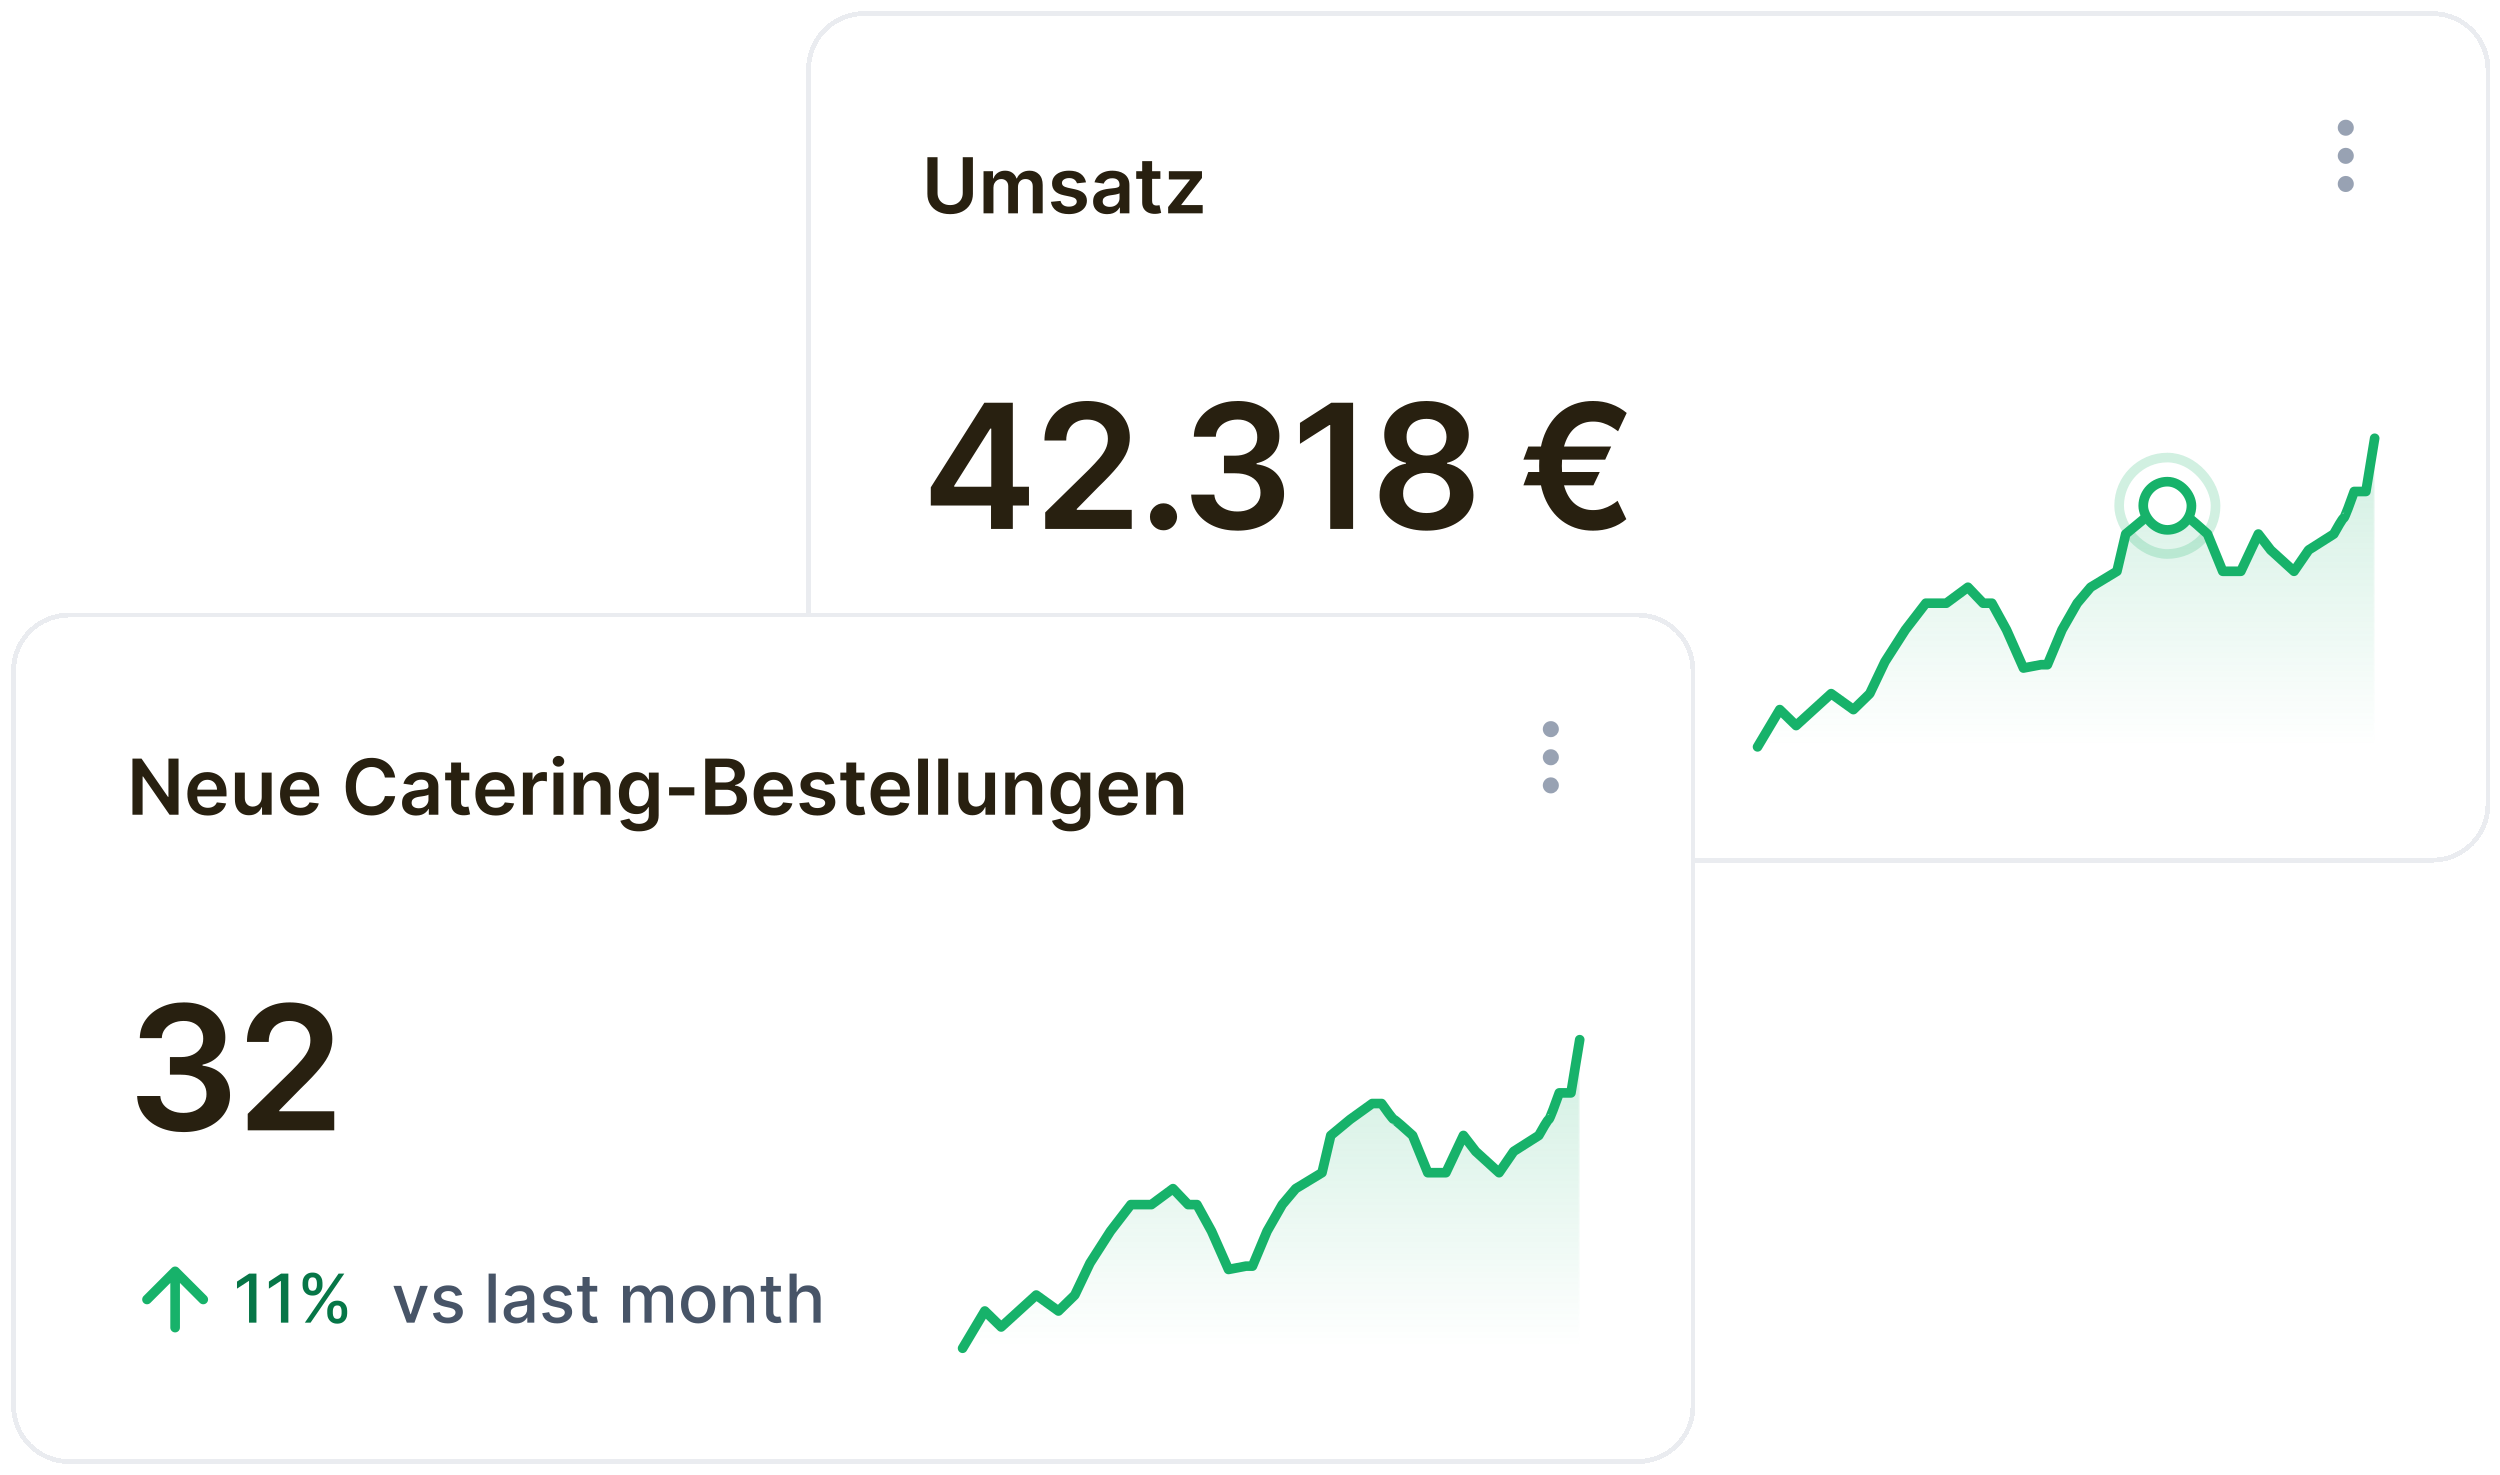 <svg width="1563" height="922" viewBox="0 0 1563 922" fill="none" xmlns="http://www.w3.org/2000/svg">
<g filter="url(#filter0_d_601_22255)">
<path d="M504 40.171C504 20.194 520.194 4 540.171 4H1520.81C1540.79 4 1556.98 20.194 1556.98 40.171V500.085C1556.98 520.061 1540.79 536.255 1520.81 536.255H540.17C520.194 536.255 504 520.061 504 500.085V40.171Z" fill="white" shape-rendering="crispEdges"/>
<path d="M540.171 5.507H1520.81C1539.95 5.507 1555.47 21.027 1555.47 40.171V500.085C1555.47 519.229 1539.95 534.748 1520.81 534.748H540.17C521.026 534.748 505.507 519.229 505.507 500.085V40.171C505.507 21.027 521.027 5.507 540.171 5.507Z" stroke="#EAECF0" stroke-width="3.014" shape-rendering="crispEdges"/>
<path d="M601.914 95.267H608.267V118.182C608.267 120.694 607.674 122.904 606.486 124.81C605.31 126.717 603.655 128.207 601.52 129.28C599.385 130.342 596.89 130.873 594.035 130.873C591.17 130.873 588.669 130.342 586.534 129.28C584.399 128.207 582.743 126.717 581.567 124.81C580.391 122.904 579.803 120.694 579.803 118.182V95.267H586.157V117.651C586.157 119.113 586.477 120.415 587.116 121.556C587.767 122.698 588.681 123.594 589.857 124.245C591.033 124.885 592.426 125.204 594.035 125.204C595.645 125.204 597.038 124.885 598.214 124.245C599.402 123.594 600.315 122.698 600.954 121.556C601.594 120.415 601.914 119.113 601.914 117.651V95.267ZM614.9 130.342V104.036H620.825V108.506H621.134C621.682 106.999 622.589 105.823 623.857 104.978C625.124 104.122 626.637 103.693 628.395 103.693C630.177 103.693 631.678 104.127 632.9 104.995C634.133 105.851 635 107.022 635.503 108.506H635.777C636.359 107.044 637.341 105.88 638.723 105.012C640.116 104.133 641.765 103.693 643.672 103.693C646.093 103.693 648.068 104.458 649.598 105.988C651.128 107.518 651.893 109.75 651.893 112.685V130.342H645.676V113.644C645.676 112.011 645.242 110.818 644.374 110.064C643.507 109.299 642.445 108.917 641.189 108.917C639.693 108.917 638.523 109.385 637.678 110.321C636.844 111.246 636.428 112.451 636.428 113.935V130.342H630.348V113.387C630.348 112.028 629.937 110.944 629.115 110.133C628.304 109.322 627.242 108.917 625.929 108.917C625.039 108.917 624.228 109.145 623.497 109.602C622.766 110.047 622.184 110.681 621.75 111.503C621.316 112.314 621.099 113.261 621.099 114.346V130.342H614.9ZM678.974 110.989L673.322 111.606C673.163 111.035 672.883 110.498 672.483 109.996C672.095 109.494 671.57 109.088 670.908 108.78C670.245 108.472 669.435 108.318 668.476 108.318C667.185 108.318 666.101 108.597 665.222 109.157C664.354 109.716 663.926 110.441 663.937 111.332C663.926 112.097 664.205 112.719 664.776 113.199C665.359 113.678 666.318 114.072 667.653 114.38L672.141 115.339C674.63 115.876 676.479 116.727 677.69 117.891C678.911 119.056 679.528 120.58 679.539 122.464C679.528 124.12 679.043 125.581 678.084 126.848C677.136 128.104 675.817 129.086 674.127 129.794C672.437 130.502 670.496 130.856 668.304 130.856C665.085 130.856 662.493 130.182 660.529 128.835C658.565 127.476 657.395 125.587 657.018 123.166L663.064 122.584C663.338 123.771 663.92 124.668 664.811 125.273C665.701 125.878 666.86 126.18 668.287 126.18C669.76 126.18 670.942 125.878 671.832 125.273C672.734 124.668 673.185 123.92 673.185 123.029C673.185 122.276 672.894 121.653 672.312 121.162C671.741 120.671 670.85 120.295 669.64 120.032L665.153 119.09C662.63 118.565 660.763 117.68 659.553 116.435C658.342 115.18 657.743 113.592 657.754 111.674C657.743 110.053 658.183 108.649 659.073 107.461C659.975 106.262 661.225 105.338 662.824 104.687C664.434 104.024 666.289 103.693 668.39 103.693C671.473 103.693 673.899 104.35 675.669 105.663C677.45 106.976 678.552 108.751 678.974 110.989ZM692.221 130.873C690.554 130.873 689.053 130.576 687.717 129.983C686.393 129.377 685.342 128.487 684.566 127.311C683.801 126.135 683.418 124.685 683.418 122.961C683.418 121.476 683.692 120.249 684.24 119.278C684.789 118.308 685.536 117.532 686.484 116.949C687.432 116.367 688.499 115.927 689.687 115.631C690.886 115.322 692.124 115.1 693.403 114.963C694.945 114.803 696.195 114.66 697.154 114.534C698.113 114.397 698.809 114.192 699.243 113.918C699.689 113.632 699.911 113.193 699.911 112.599V112.496C699.911 111.206 699.529 110.207 698.764 109.499C697.999 108.791 696.897 108.437 695.458 108.437C693.94 108.437 692.735 108.769 691.845 109.431C690.965 110.093 690.372 110.875 690.063 111.777L684.275 110.955C684.731 109.357 685.485 108.021 686.535 106.947C687.586 105.863 688.87 105.052 690.389 104.515C691.907 103.967 693.586 103.693 695.424 103.693C696.691 103.693 697.953 103.842 699.209 104.139C700.465 104.436 701.612 104.926 702.651 105.612C703.69 106.285 704.524 107.204 705.152 108.369C705.791 109.534 706.111 110.989 706.111 112.736V130.342H700.151V126.728H699.945C699.569 127.459 699.038 128.144 698.353 128.784C697.679 129.412 696.828 129.92 695.801 130.308C694.785 130.685 693.592 130.873 692.221 130.873ZM693.831 126.317C695.076 126.317 696.155 126.072 697.068 125.581C697.982 125.079 698.684 124.416 699.175 123.594C699.677 122.772 699.928 121.876 699.928 120.905V117.806C699.734 117.965 699.403 118.114 698.935 118.251C698.478 118.388 697.964 118.508 697.394 118.611C696.823 118.713 696.258 118.805 695.698 118.885C695.139 118.964 694.653 119.033 694.242 119.09C693.318 119.216 692.49 119.421 691.759 119.707C691.028 119.992 690.452 120.392 690.029 120.905C689.607 121.408 689.396 122.059 689.396 122.858C689.396 124 689.812 124.862 690.646 125.444C691.479 126.026 692.541 126.317 693.831 126.317ZM725.481 104.036V108.831H710.358V104.036H725.481ZM714.092 97.733H720.292V122.43C720.292 123.263 720.417 123.903 720.668 124.348C720.931 124.782 721.274 125.079 721.696 125.238C722.119 125.398 722.587 125.478 723.1 125.478C723.489 125.478 723.843 125.45 724.162 125.393C724.493 125.336 724.745 125.284 724.916 125.238L725.961 130.085C725.629 130.199 725.156 130.325 724.539 130.462C723.934 130.599 723.192 130.679 722.313 130.702C720.76 130.747 719.361 130.513 718.117 130C716.872 129.474 715.884 128.664 715.154 127.568C714.434 126.472 714.08 125.101 714.092 123.457V97.733ZM730.324 130.342V126.403L743.888 109.396V109.174H730.769V104.036H751.475V108.266L738.561 124.982V125.204H751.92V130.342H730.324Z" fill="#282010"/>
<path d="M581.931 313.041V301.674L615.418 248.766H624.897V264.95H619.117L596.574 300.672V301.288H643.317V313.041H581.931ZM619.58 327.684V309.573L619.734 304.487V248.766H633.221V327.684H619.58ZM653.458 327.684V317.357L680.856 290.498C683.477 287.852 685.66 285.502 687.407 283.447C689.154 281.391 690.464 279.401 691.338 277.474C692.211 275.547 692.648 273.492 692.648 271.308C692.648 268.816 692.083 266.684 690.952 264.912C689.822 263.113 688.268 261.726 686.29 260.75C684.312 259.774 682.064 259.286 679.546 259.286C676.952 259.286 674.678 259.825 672.726 260.904C670.773 261.957 669.257 263.46 668.179 265.413C667.125 267.365 666.599 269.69 666.599 272.387H652.996C652.996 267.378 654.139 263.023 656.425 259.324C658.712 255.625 661.859 252.76 665.866 250.731C669.9 248.701 674.524 247.687 679.739 247.687C685.031 247.687 689.681 248.676 693.688 250.654C697.696 252.632 700.804 255.342 703.014 258.785C705.249 262.227 706.366 266.158 706.366 270.576C706.366 273.53 705.801 276.433 704.671 279.285C703.54 282.136 701.549 285.296 698.698 288.764C695.872 292.233 691.903 296.433 686.791 301.365L673.188 315.199V315.739H707.561V327.684H653.458ZM727.432 328.532C725.095 328.532 723.091 327.71 721.421 326.066C719.751 324.422 718.929 322.418 718.955 320.054C718.929 317.742 719.751 315.764 721.421 314.12C723.091 312.476 725.095 311.654 727.432 311.654C729.693 311.654 731.658 312.476 733.328 314.12C735.024 315.764 735.884 317.742 735.91 320.054C735.884 321.622 735.473 323.047 734.677 324.332C733.906 325.616 732.879 326.644 731.594 327.415C730.335 328.16 728.948 328.532 727.432 328.532ZM773.661 328.763C768.112 328.763 763.18 327.813 758.864 325.912C754.574 324.011 751.183 321.365 748.691 317.974C746.199 314.583 744.876 310.665 744.722 306.221H759.211C759.339 308.353 760.046 310.215 761.33 311.808C762.615 313.375 764.323 314.595 766.455 315.469C768.588 316.342 770.977 316.779 773.623 316.779C776.449 316.779 778.954 316.291 781.137 315.315C783.321 314.313 785.029 312.926 786.262 311.153C787.495 309.38 788.099 307.338 788.073 305.026C788.099 302.637 787.482 300.53 786.224 298.706C784.965 296.882 783.141 295.457 780.752 294.429C778.388 293.401 775.537 292.888 772.197 292.888H765.222V281.867H772.197C774.946 281.867 777.348 281.391 779.403 280.441C781.484 279.49 783.115 278.155 784.297 276.433C785.479 274.686 786.057 272.67 786.031 270.383C786.057 268.148 785.556 266.209 784.528 264.565C783.526 262.895 782.101 261.598 780.251 260.673C778.427 259.748 776.282 259.286 773.816 259.286C771.401 259.286 769.166 259.722 767.111 260.596C765.055 261.469 763.398 262.715 762.14 264.334C760.881 265.926 760.213 267.827 760.136 270.037H746.379C746.482 265.618 747.753 261.739 750.194 258.399C752.66 255.034 755.948 252.414 760.059 250.538C764.169 248.637 768.78 247.687 773.893 247.687C779.159 247.687 783.732 248.676 787.611 250.654C791.516 252.606 794.534 255.239 796.667 258.553C798.799 261.867 799.865 265.528 799.865 269.536C799.891 273.98 798.58 277.705 795.934 280.711C793.314 283.716 789.872 285.682 785.607 286.607V287.223C791.156 287.994 795.408 290.049 798.362 293.389C801.342 296.703 802.819 300.826 802.794 305.758C802.794 310.177 801.535 314.133 799.017 317.627C796.525 321.095 793.083 323.818 788.69 325.796C784.323 327.774 779.313 328.763 773.661 328.763ZM845.95 248.766V327.684H831.653V262.677H831.191L812.733 274.468V261.366L832.347 248.766H845.95ZM891.87 328.763C886.142 328.763 881.055 327.8 876.611 325.873C872.192 323.946 868.724 321.313 866.206 317.974C863.714 314.608 862.481 310.793 862.507 306.529C862.481 303.215 863.201 300.171 864.665 297.396C866.129 294.622 868.107 292.31 870.599 290.46C873.117 288.585 875.917 287.39 879 286.876V286.337C874.941 285.438 871.653 283.37 869.135 280.133C866.643 276.87 865.41 273.107 865.436 268.842C865.41 264.783 866.54 261.161 868.827 257.975C871.113 254.79 874.247 252.285 878.229 250.461C882.211 248.611 886.758 247.687 891.87 247.687C896.931 247.687 901.44 248.611 905.396 250.461C909.378 252.285 912.512 254.79 914.798 257.975C917.111 261.161 918.267 264.783 918.267 268.842C918.267 273.107 916.995 276.87 914.452 280.133C911.934 283.37 908.684 285.438 904.702 286.337V286.876C907.785 287.39 910.56 288.585 913.026 290.46C915.518 292.31 917.496 294.622 918.96 297.396C920.45 300.171 921.195 303.215 921.195 306.529C921.195 310.793 919.936 314.608 917.419 317.974C914.901 321.313 911.433 323.946 907.014 325.873C902.622 327.8 897.574 328.763 891.87 328.763ZM891.87 317.742C894.825 317.742 897.394 317.241 899.577 316.24C901.761 315.212 903.456 313.773 904.664 311.924C905.871 310.074 906.488 307.942 906.514 305.527C906.488 303.009 905.833 300.787 904.548 298.86C903.289 296.908 901.555 295.38 899.346 294.275C897.162 293.17 894.671 292.618 891.87 292.618C889.045 292.618 886.527 293.17 884.318 294.275C882.108 295.38 880.361 296.908 879.077 298.86C877.818 300.787 877.202 303.009 877.227 305.527C877.202 307.942 877.792 310.074 879 311.924C880.207 313.748 881.903 315.173 884.086 316.201C886.296 317.229 888.89 317.742 891.87 317.742ZM891.87 281.79C894.285 281.79 896.417 281.302 898.267 280.325C900.142 279.349 901.62 277.988 902.699 276.241C903.778 274.494 904.33 272.477 904.356 270.191C904.33 267.93 903.79 265.952 902.737 264.256C901.684 262.535 900.22 261.212 898.344 260.287C896.469 259.337 894.311 258.862 891.87 258.862C889.378 258.862 887.182 259.337 885.281 260.287C883.406 261.212 881.941 262.535 880.888 264.256C879.86 265.952 879.36 267.93 879.385 270.191C879.36 272.477 879.873 274.494 880.927 276.241C882.006 277.962 883.483 279.323 885.358 280.325C887.259 281.302 889.43 281.79 891.87 281.79ZM1007.3 276.164L1003.57 284.371H952.432L955.476 276.164H1007.3ZM1000.18 292.078L996.207 300.402H952.432L955.476 292.078H1000.18ZM1017.02 255.162L1011.62 266.646C1010.39 265.669 1008.99 264.719 1007.42 263.794C1005.85 262.869 1004.12 262.099 1002.22 261.482C1000.32 260.865 998.236 260.557 995.976 260.557C992.148 260.557 988.77 261.572 985.841 263.601C982.912 265.605 980.613 268.662 978.943 272.773C977.299 276.857 976.477 282.034 976.477 288.302C976.477 294.57 977.299 299.747 978.943 303.831C980.613 307.916 982.912 310.947 985.841 312.926C988.77 314.904 992.148 315.893 995.976 315.893C998.236 315.893 1000.32 315.597 1002.22 315.006C1004.12 314.416 1005.83 313.671 1007.34 312.771C1008.88 311.872 1010.21 310.973 1011.31 310.074L1016.78 321.557C1014.04 323.946 1010.86 325.745 1007.27 326.952C1003.7 328.16 999.932 328.763 995.976 328.763C989.399 328.763 983.568 327.158 978.481 323.946C973.42 320.71 969.451 316.073 966.574 310.036C963.697 303.973 962.258 296.728 962.258 288.302C962.258 279.85 963.697 272.593 966.574 266.53C969.451 260.467 973.42 255.817 978.481 252.58C983.568 249.318 989.399 247.687 995.976 247.687C1000.09 247.687 1003.9 248.342 1007.42 249.652C1010.97 250.936 1014.16 252.773 1017.02 255.162Z" fill="#282010"/>
<path d="M606.489 450.996V415.829M606.489 415.829L588.906 433.412M606.489 415.829L624.073 433.412" stroke="#17B26A" stroke-width="6.029" stroke-linecap="round" stroke-linejoin="round"/>
<path d="M646.096 447.912V444.556L656.481 433.796C657.59 432.627 658.504 431.603 659.223 430.724C659.952 429.835 660.497 428.991 660.856 428.191C661.216 427.392 661.396 426.543 661.396 425.644C661.396 424.625 661.156 423.746 660.677 423.006C660.197 422.257 659.543 421.683 658.713 421.283C657.884 420.873 656.95 420.669 655.911 420.669C654.812 420.669 653.853 420.893 653.034 421.343C652.215 421.792 651.585 422.427 651.146 423.246C650.706 424.065 650.486 425.024 650.486 426.123H646.066C646.066 424.255 646.495 422.622 647.354 421.223C648.214 419.824 649.392 418.74 650.891 417.971C652.39 417.192 654.093 416.802 656.001 416.802C657.929 416.802 659.628 417.187 661.096 417.956C662.575 418.715 663.729 419.754 664.558 421.073C665.387 422.382 665.802 423.86 665.802 425.509C665.802 426.648 665.587 427.762 665.157 428.851C664.738 429.94 664.003 431.154 662.954 432.492C661.905 433.821 660.447 435.434 658.579 437.333L652.479 443.716V443.941H666.296V447.912H646.096ZM682.661 448.332C680.603 448.332 678.764 447.977 677.146 447.268C675.537 446.559 674.264 445.575 673.324 444.316C672.395 443.047 671.896 441.579 671.826 439.91H676.531C676.591 440.819 676.896 441.609 677.446 442.278C678.005 442.937 678.734 443.447 679.633 443.806C680.533 444.166 681.532 444.346 682.631 444.346C683.839 444.346 684.908 444.136 685.838 443.716C686.777 443.297 687.511 442.712 688.04 441.963C688.57 441.204 688.835 440.33 688.835 439.341C688.835 438.312 688.57 437.408 688.04 436.628C687.521 435.839 686.757 435.22 685.748 434.77C684.749 434.32 683.54 434.096 682.121 434.096H679.529V430.319H682.121C683.26 430.319 684.259 430.115 685.118 429.705C685.987 429.295 686.667 428.726 687.156 427.997C687.646 427.257 687.891 426.393 687.891 425.404C687.891 424.455 687.676 423.631 687.246 422.931C686.827 422.222 686.227 421.668 685.448 421.268C684.679 420.868 683.769 420.669 682.72 420.669C681.721 420.669 680.787 420.853 679.918 421.223C679.059 421.583 678.36 422.102 677.82 422.782C677.281 423.451 676.991 424.255 676.951 425.194H672.47C672.52 423.536 673.01 422.077 673.939 420.818C674.878 419.56 676.117 418.576 677.655 417.866C679.194 417.157 680.902 416.802 682.78 416.802C684.749 416.802 686.447 417.187 687.876 417.956C689.314 418.715 690.423 419.729 691.202 420.998C691.992 422.267 692.381 423.656 692.371 425.164C692.381 426.883 691.902 428.341 690.933 429.54C689.974 430.739 688.695 431.543 687.096 431.953V432.193C689.134 432.502 690.713 433.311 691.832 434.62C692.961 435.929 693.52 437.552 693.51 439.491C693.52 441.179 693.051 442.692 692.102 444.031C691.162 445.37 689.879 446.424 688.25 447.193C686.622 447.952 684.759 448.332 682.661 448.332ZM715.194 442.158V440.54C715.194 439.381 715.434 438.322 715.914 437.363C716.403 436.394 717.113 435.619 718.042 435.04C718.981 434.45 720.115 434.156 721.443 434.156C722.802 434.156 723.941 434.445 724.86 435.025C725.779 435.604 726.474 436.379 726.943 437.348C727.423 438.317 727.662 439.381 727.662 440.54V442.158C727.662 443.317 727.423 444.381 726.943 445.35C726.464 446.309 725.759 447.083 724.83 447.673C723.911 448.252 722.782 448.542 721.443 448.542C720.095 448.542 718.956 448.252 718.027 447.673C717.098 447.083 716.393 446.309 715.914 445.35C715.434 444.381 715.194 443.317 715.194 442.158ZM718.686 440.54V442.158C718.686 443.017 718.891 443.796 719.3 444.496C719.71 445.195 720.424 445.545 721.443 445.545C722.452 445.545 723.157 445.195 723.556 444.496C723.956 443.796 724.156 443.017 724.156 442.158V440.54C724.156 439.68 723.961 438.901 723.571 438.202C723.192 437.502 722.482 437.153 721.443 437.153C720.444 437.153 719.735 437.502 719.315 438.202C718.896 438.901 718.686 439.68 718.686 440.54ZM699.759 424.595V422.976C699.759 421.817 699.999 420.753 700.478 419.784C700.968 418.815 701.677 418.041 702.606 417.462C703.546 416.882 704.679 416.592 706.008 416.592C707.367 416.592 708.506 416.882 709.425 417.462C710.344 418.041 711.038 418.815 711.508 419.784C711.977 420.753 712.212 421.817 712.212 422.976V424.595C712.212 425.754 711.972 426.818 711.493 427.787C711.023 428.746 710.324 429.52 709.395 430.11C708.476 430.689 707.347 430.979 706.008 430.979C704.65 430.979 703.506 430.689 702.576 430.11C701.657 429.52 700.958 428.746 700.478 427.787C699.999 426.818 699.759 425.754 699.759 424.595ZM703.266 422.976V424.595C703.266 425.454 703.466 426.233 703.865 426.933C704.275 427.632 704.989 427.982 706.008 427.982C707.007 427.982 707.707 427.632 708.106 426.933C708.516 426.233 708.721 425.454 708.721 424.595V422.976C708.721 422.117 708.526 421.338 708.136 420.639C707.747 419.939 707.037 419.59 706.008 419.59C705.009 419.59 704.3 419.939 703.88 420.639C703.471 421.338 703.266 422.117 703.266 422.976ZM701.183 447.912L722.283 417.222H725.864L704.764 447.912H701.183Z" fill="#067647"/>
<path d="M778.473 424.895L770.126 447.912H765.33L756.968 424.895H761.779L767.608 442.608H767.848L773.662 424.895H778.473ZM799.932 430.514L795.871 431.233C795.701 430.714 795.432 430.219 795.062 429.75C794.702 429.28 794.213 428.896 793.593 428.596C792.974 428.296 792.2 428.146 791.271 428.146C790.002 428.146 788.943 428.431 788.094 429.001C787.244 429.56 786.82 430.284 786.82 431.173C786.82 431.943 787.105 432.562 787.674 433.032C788.243 433.501 789.163 433.886 790.431 434.186L794.088 435.025C796.206 435.514 797.784 436.269 798.823 437.288C799.862 438.307 800.382 439.63 800.382 441.259C800.382 442.638 799.982 443.866 799.183 444.945C798.394 446.014 797.29 446.853 795.871 447.463C794.462 448.072 792.829 448.377 790.971 448.377C788.393 448.377 786.29 447.828 784.662 446.729C783.033 445.62 782.034 444.046 781.665 442.008L785.996 441.349C786.265 442.478 786.82 443.332 787.659 443.911C788.498 444.481 789.592 444.765 790.941 444.765C792.409 444.765 793.583 444.461 794.462 443.851C795.342 443.232 795.781 442.478 795.781 441.589C795.781 440.869 795.511 440.265 794.972 439.775C794.443 439.286 793.628 438.916 792.529 438.666L788.633 437.812C786.485 437.323 784.897 436.543 783.868 435.474C782.849 434.405 782.339 433.052 782.339 431.413C782.339 430.055 782.719 428.866 783.478 427.847C784.237 426.828 785.286 426.033 786.625 425.464C787.964 424.885 789.497 424.595 791.226 424.595C793.713 424.595 795.671 425.134 797.1 426.213C798.529 427.282 799.473 428.716 799.932 430.514ZM820.957 417.222V447.912H816.476V417.222H820.957ZM833.684 448.422C832.225 448.422 830.906 448.152 829.727 447.613C828.549 447.063 827.615 446.269 826.925 445.23C826.246 444.191 825.906 442.917 825.906 441.409C825.906 440.11 826.156 439.041 826.655 438.202C827.155 437.363 827.829 436.698 828.678 436.209C829.528 435.719 830.477 435.35 831.526 435.1C832.575 434.85 833.644 434.66 834.733 434.53C836.111 434.37 837.23 434.241 838.089 434.141C838.949 434.031 839.573 433.856 839.963 433.616C840.352 433.376 840.547 432.987 840.547 432.447V432.342C840.547 431.034 840.177 430.02 839.438 429.3C838.709 428.581 837.62 428.221 836.171 428.221C834.663 428.221 833.474 428.556 832.605 429.225C831.746 429.885 831.151 430.619 830.821 431.428L826.61 430.469C827.11 429.071 827.839 427.942 828.798 427.082C829.767 426.213 830.881 425.584 832.14 425.194C833.399 424.795 834.723 424.595 836.111 424.595C837.031 424.595 838.005 424.705 839.034 424.924C840.073 425.134 841.042 425.524 841.941 426.093C842.85 426.663 843.594 427.477 844.174 428.536C844.753 429.585 845.043 430.949 845.043 432.627V447.912H840.667V444.765H840.487C840.197 445.345 839.763 445.914 839.183 446.474C838.604 447.033 837.86 447.498 836.951 447.868C836.041 448.237 834.952 448.422 833.684 448.422ZM834.658 444.825C835.897 444.825 836.956 444.581 837.835 444.091C838.724 443.602 839.398 442.962 839.858 442.173C840.327 441.374 840.562 440.52 840.562 439.61V436.643C840.402 436.803 840.093 436.953 839.633 437.093C839.183 437.223 838.669 437.338 838.089 437.438C837.51 437.527 836.946 437.612 836.396 437.692C835.847 437.762 835.387 437.822 835.017 437.872C834.148 437.982 833.354 438.167 832.635 438.427C831.925 438.686 831.356 439.061 830.926 439.55C830.507 440.03 830.297 440.669 830.297 441.469C830.297 442.578 830.707 443.417 831.526 443.986C832.345 444.546 833.389 444.825 834.658 444.825ZM868.259 430.514L864.198 431.233C864.028 430.714 863.759 430.219 863.389 429.75C863.029 429.28 862.54 428.896 861.92 428.596C861.301 428.296 860.527 428.146 859.598 428.146C858.329 428.146 857.27 428.431 856.421 429.001C855.572 429.56 855.147 430.284 855.147 431.173C855.147 431.943 855.432 432.562 856.001 433.032C856.571 433.501 857.49 433.886 858.758 434.186L862.415 435.025C864.533 435.514 866.111 436.269 867.15 437.288C868.189 438.307 868.709 439.63 868.709 441.259C868.709 442.638 868.309 443.866 867.51 444.945C866.721 446.014 865.617 446.853 864.198 447.463C862.79 448.072 861.156 448.377 859.298 448.377C856.72 448.377 854.617 447.828 852.989 446.729C851.361 445.62 850.361 444.046 849.992 442.008L854.323 441.349C854.592 442.478 855.147 443.332 855.986 443.911C856.825 444.481 857.919 444.765 859.268 444.765C860.737 444.765 861.91 444.461 862.79 443.851C863.669 443.232 864.108 442.478 864.108 441.589C864.108 440.869 863.839 440.265 863.299 439.775C862.77 439.286 861.955 438.916 860.856 438.666L856.96 437.812C854.812 437.323 853.224 436.543 852.195 435.474C851.176 434.405 850.666 433.052 850.666 431.413C850.666 430.055 851.046 428.866 851.805 427.847C852.564 426.828 853.613 426.033 854.952 425.464C856.291 424.885 857.824 424.595 859.553 424.595C862.04 424.595 863.998 425.134 865.427 426.213C866.856 427.282 867.8 428.716 868.259 430.514ZM884.38 424.895V428.491H871.807V424.895H884.38ZM875.179 419.38H879.66V441.154C879.66 442.023 879.79 442.677 880.049 443.117C880.309 443.547 880.644 443.841 881.053 444.001C881.473 444.151 881.928 444.226 882.417 444.226C882.777 444.226 883.091 444.201 883.361 444.151C883.631 444.101 883.841 444.061 883.991 444.031L884.8 447.733C884.54 447.833 884.17 447.932 883.691 448.032C883.211 448.142 882.612 448.202 881.893 448.212C880.714 448.232 879.615 448.022 878.596 447.583C877.577 447.143 876.752 446.464 876.123 445.545C875.494 444.626 875.179 443.472 875.179 442.083V419.38ZM900.505 447.912V424.895H904.806V428.641H905.09C905.57 427.372 906.354 426.383 907.443 425.674C908.532 424.954 909.836 424.595 911.354 424.595C912.893 424.595 914.182 424.954 915.221 425.674C916.27 426.393 917.044 427.382 917.543 428.641H917.783C918.333 427.412 919.207 426.433 920.406 425.704C921.605 424.964 923.033 424.595 924.692 424.595C926.78 424.595 928.483 425.249 929.802 426.558C931.13 427.867 931.795 429.84 931.795 432.477V447.912H927.314V432.897C927.314 431.338 926.889 430.209 926.04 429.51C925.191 428.811 924.177 428.461 922.998 428.461C921.54 428.461 920.406 428.911 919.596 429.81C918.787 430.699 918.383 431.843 918.383 433.242V447.912H913.917V432.612C913.917 431.363 913.527 430.359 912.748 429.6C911.969 428.841 910.955 428.461 909.706 428.461C908.857 428.461 908.073 428.686 907.353 429.135C906.644 429.575 906.069 430.189 905.63 430.979C905.2 431.768 904.985 432.682 904.985 433.721V447.912H900.505ZM947.496 448.377C945.338 448.377 943.455 447.883 941.846 446.893C940.238 445.904 938.989 444.521 938.1 442.742C937.211 440.964 936.766 438.886 936.766 436.508C936.766 434.121 937.211 432.033 938.1 430.244C938.989 428.456 940.238 427.067 941.846 426.078C943.455 425.089 945.338 424.595 947.496 424.595C949.654 424.595 951.537 425.089 953.146 426.078C954.754 427.067 956.003 428.456 956.892 430.244C957.781 432.033 958.226 434.121 958.226 436.508C958.226 438.886 957.781 440.964 956.892 442.742C956.003 444.521 954.754 445.904 953.146 446.893C951.537 447.883 949.654 448.377 947.496 448.377ZM947.511 444.616C948.91 444.616 950.069 444.246 950.988 443.507C951.907 442.767 952.586 441.783 953.026 440.555C953.475 439.326 953.7 437.972 953.7 436.493C953.7 435.025 953.475 433.676 953.026 432.447C952.586 431.208 951.907 430.214 950.988 429.465C950.069 428.716 948.91 428.341 947.511 428.341C946.102 428.341 944.933 428.716 944.004 429.465C943.085 430.214 942.401 431.208 941.951 432.447C941.512 433.676 941.292 435.025 941.292 436.493C941.292 437.972 941.512 439.326 941.951 440.555C942.401 441.783 943.085 442.767 944.004 443.507C944.933 444.246 946.102 444.616 947.511 444.616ZM967.708 434.246V447.912H963.227V424.895H967.528V428.641H967.813C968.342 427.422 969.172 426.443 970.3 425.704C971.439 424.964 972.873 424.595 974.601 424.595C976.17 424.595 977.544 424.924 978.722 425.584C979.901 426.233 980.815 427.202 981.465 428.491C982.114 429.78 982.439 431.373 982.439 433.271V447.912H977.958V433.811C977.958 432.143 977.524 430.839 976.654 429.9C975.785 428.951 974.591 428.476 973.073 428.476C972.034 428.476 971.11 428.701 970.3 429.15C969.501 429.6 968.867 430.259 968.397 431.129C967.938 431.988 967.708 433.027 967.708 434.246ZM999.193 424.895V428.491H986.62V424.895H999.193ZM989.992 419.38H994.472V441.154C994.472 442.023 994.602 442.677 994.862 443.117C995.122 443.547 995.456 443.841 995.866 444.001C996.286 444.151 996.74 444.226 997.23 444.226C997.589 444.226 997.904 444.201 998.174 444.151C998.443 444.101 998.653 444.061 998.803 444.031L999.612 447.733C999.353 447.833 998.983 447.932 998.503 448.032C998.024 448.142 997.424 448.202 996.705 448.212C995.526 448.232 994.427 448.022 993.408 447.583C992.389 447.143 991.565 446.464 990.936 445.545C990.306 444.626 989.992 443.472 989.992 442.083V419.38ZM1009.12 434.246V447.912H1004.64V417.222H1009.06V428.641H1009.35C1009.89 427.402 1010.71 426.418 1011.82 425.689C1012.93 424.959 1014.38 424.595 1016.17 424.595C1017.75 424.595 1019.12 424.919 1020.3 425.569C1021.49 426.218 1022.41 427.187 1023.06 428.476C1023.72 429.755 1024.05 431.353 1024.05 433.271V447.912H1019.57V433.811C1019.57 432.123 1019.13 430.814 1018.27 429.885C1017.4 428.946 1016.19 428.476 1014.64 428.476C1013.58 428.476 1012.63 428.701 1011.79 429.15C1010.96 429.6 1010.31 430.259 1009.83 431.129C1009.36 431.988 1009.12 433.027 1009.12 434.246Z" fill="#475467"/>
<mask id="mask0_601_22255" style="mask-type:alpha" maskUnits="userSpaceOnUse" x="1098" y="271" width="387" height="193">
<rect width="385.825" height="192.912" transform="translate(1098.82 271)" fill="url(#paint0_linear_601_22255)"/>
</mask>
<g mask="url(#mask0_601_22255)">
<path opacity="0.2" d="M1112.7 440.63L1098.82 463.912H1484.64V271L1479.16 304.261H1471.85C1469.91 309.804 1465.86 320.891 1465.28 320.891C1464.69 320.891 1460.89 327.543 1459.07 330.869L1443.36 340.848L1434.22 354.152L1419.61 340.848L1411.93 330.869L1400.97 354.152H1389.65L1380.15 330.869C1376.49 327.543 1369.04 320.891 1368.46 320.891C1367.87 320.891 1363.1 314.239 1360.78 310.913H1354.94L1341.05 320.891L1329 330.869L1323.52 354.152L1307.07 364.13L1298.67 374.108L1289.17 390.739L1280.04 412.566H1276.02L1265.06 414.645L1254.46 390.739L1245.33 374.108H1239.85L1230.35 364.13L1216.83 374.108H1204.04L1191.25 390.739L1178.47 410.695L1168.97 430.652L1158.74 440.63L1144.85 430.652L1133.89 440.63L1122.93 450.608L1112.7 440.63Z" fill="#17B26A"/>
</g>
<path d="M1098.82 463.912L1112.7 440.63L1122.93 450.608L1133.89 440.63L1144.85 430.652L1158.74 440.63L1168.97 430.652L1178.47 410.695L1191.25 390.739L1204.04 374.108H1216.83L1230.35 364.13L1239.85 374.108H1245.33L1254.46 390.739L1265.06 414.645L1276.02 412.566H1280.04L1289.17 390.739L1298.67 374.108L1307.07 364.13L1323.52 354.152L1329 330.869L1341.05 320.891L1354.94 310.913H1360.78C1363.1 314.239 1367.87 320.891 1368.46 320.891C1369.04 320.891 1376.49 327.543 1380.15 330.869L1389.65 354.152H1400.97L1411.93 330.869L1419.61 340.848L1434.22 354.152L1443.36 340.848L1459.07 330.869C1460.89 327.543 1464.69 320.891 1465.28 320.891C1465.86 320.891 1469.91 309.804 1471.85 304.261H1479.16L1484.64 271" stroke="#17B26A" stroke-width="6.029" stroke-linecap="round" stroke-linejoin="round"/>
<g opacity="0.2">
<rect x="1324.89" y="283.057" width="60.285" height="60.285" rx="30.143" stroke="#17B26A" stroke-width="6.029"/>
</g>
<rect x="1339.96" y="298.128" width="30.143" height="30.143" rx="15.071" fill="white"/>
<rect x="1339.96" y="298.128" width="30.143" height="30.143" rx="15.071" stroke="#17B26A" stroke-width="6.029"/>
<path d="M1466.58 96.94C1467.97 96.94 1469.09 95.815 1469.09 94.428C1469.09 93.04 1467.97 91.916 1466.58 91.916C1465.19 91.916 1464.07 93.04 1464.07 94.428C1464.07 95.815 1465.19 96.94 1466.58 96.94Z" stroke="#98A2B3" stroke-width="5.024" stroke-linecap="round" stroke-linejoin="round"/>
<path d="M1466.58 79.356C1467.97 79.356 1469.09 78.232 1469.09 76.845C1469.09 75.457 1467.97 74.333 1466.58 74.333C1465.19 74.333 1464.07 75.457 1464.07 76.845C1464.07 78.232 1465.19 79.356 1466.58 79.356Z" stroke="#98A2B3" stroke-width="5.024" stroke-linecap="round" stroke-linejoin="round"/>
<path d="M1466.58 114.523C1467.97 114.523 1469.09 113.398 1469.09 112.011C1469.09 110.624 1467.97 109.499 1466.58 109.499C1465.19 109.499 1464.07 110.624 1464.07 112.011C1464.07 113.398 1465.19 114.523 1466.58 114.523Z" stroke="#98A2B3" stroke-width="5.024" stroke-linecap="round" stroke-linejoin="round"/>
</g>
<g filter="url(#filter1_d_601_22255)">
<path d="M7 416.171C7 396.194 23.194 380 43.171 380H1023.81C1043.79 380 1059.98 396.194 1059.98 416.171V876.085C1059.98 896.061 1043.79 912.255 1023.81 912.255H43.17C23.194 912.255 7 896.061 7 876.085V416.171Z" fill="white" shape-rendering="crispEdges"/>
<path d="M43.171 381.507H1023.81C1042.95 381.507 1058.47 397.027 1058.47 416.171V876.085C1058.47 895.229 1042.95 910.748 1023.81 910.748H43.17C24.026 910.748 8.507 895.229 8.507 876.085V416.171C8.507 397.027 24.027 381.507 43.171 381.507Z" stroke="#EAECF0" stroke-width="3.014" shape-rendering="crispEdges"/>
<path d="M111.627 471.267V506.342H105.975L89.448 482.451H89.157V506.342H82.803V471.267H88.489L104.999 495.176H105.307V471.267H111.627ZM129.922 506.856C127.285 506.856 125.007 506.308 123.089 505.212C121.182 504.104 119.715 502.54 118.688 500.519C117.66 498.487 117.146 496.095 117.146 493.343C117.146 490.637 117.66 488.262 118.688 486.219C119.727 484.163 121.177 482.565 123.038 481.423C124.899 480.27 127.085 479.693 129.597 479.693C131.218 479.693 132.748 479.956 134.187 480.481C135.637 480.995 136.916 481.794 138.023 482.879C139.142 483.964 140.021 485.345 140.661 487.024C141.3 488.69 141.62 490.677 141.62 492.984V494.885H120.058V490.706H135.677C135.666 489.518 135.409 488.462 134.906 487.537C134.404 486.601 133.702 485.865 132.8 485.328C131.909 484.791 130.87 484.523 129.683 484.523C128.415 484.523 127.302 484.831 126.343 485.448C125.384 486.053 124.636 486.852 124.099 487.846C123.574 488.827 123.306 489.906 123.295 491.082V494.73C123.295 496.26 123.574 497.573 124.134 498.67C124.693 499.754 125.475 500.588 126.48 501.17C127.485 501.741 128.661 502.026 130.008 502.026C130.91 502.026 131.726 501.901 132.457 501.65C133.188 501.387 133.822 501.004 134.358 500.502C134.895 500 135.3 499.377 135.574 498.635L141.363 499.286C140.998 500.816 140.301 502.152 139.274 503.294C138.257 504.424 136.956 505.303 135.369 505.931C133.782 506.548 131.966 506.856 129.922 506.856ZM163.632 495.278V480.036H169.831V506.342H163.82V501.667H163.546C162.952 503.14 161.976 504.344 160.617 505.28C159.27 506.217 157.609 506.685 155.634 506.685C153.91 506.685 152.385 506.302 151.061 505.537C149.748 504.761 148.72 503.636 147.978 502.163C147.236 500.679 146.865 498.886 146.865 496.786V480.036H153.065V495.827C153.065 497.493 153.521 498.818 154.435 499.8C155.348 500.782 156.547 501.273 158.031 501.273C158.945 501.273 159.83 501.05 160.686 500.605C161.542 500.16 162.244 499.497 162.792 498.618C163.352 497.728 163.632 496.614 163.632 495.278ZM187.853 506.856C185.215 506.856 182.937 506.308 181.019 505.212C179.113 504.104 177.645 502.54 176.618 500.519C175.59 498.487 175.076 496.095 175.076 493.343C175.076 490.637 175.59 488.262 176.618 486.219C177.657 484.163 179.107 482.565 180.968 481.423C182.829 480.27 185.015 479.693 187.527 479.693C189.149 479.693 190.679 479.956 192.117 480.481C193.567 480.995 194.846 481.794 195.954 482.879C197.072 483.964 197.952 485.345 198.591 487.024C199.23 488.69 199.55 490.677 199.55 492.984V494.885H177.988V490.706H193.607C193.596 489.518 193.339 488.462 192.837 487.537C192.334 486.601 191.632 485.865 190.73 485.328C189.839 484.791 188.8 484.523 187.613 484.523C186.346 484.523 185.232 484.831 184.273 485.448C183.314 486.053 182.566 486.852 182.03 487.846C181.505 488.827 181.236 489.906 181.225 491.082V494.73C181.225 496.26 181.505 497.573 182.064 498.67C182.623 499.754 183.406 500.588 184.41 501.17C185.415 501.741 186.591 502.026 187.938 502.026C188.84 502.026 189.657 501.901 190.387 501.65C191.118 501.387 191.752 501.004 192.288 500.502C192.825 500 193.23 499.377 193.504 498.635L199.293 499.286C198.928 500.816 198.231 502.152 197.204 503.294C196.188 504.424 194.886 505.303 193.299 505.931C191.712 506.548 189.897 506.856 187.853 506.856ZM247.055 483.102H240.649C240.467 482.051 240.13 481.121 239.639 480.31C239.148 479.488 238.537 478.791 237.806 478.221C237.076 477.65 236.242 477.221 235.306 476.936C234.381 476.639 233.382 476.491 232.309 476.491C230.402 476.491 228.712 476.97 227.239 477.929C225.766 478.877 224.613 480.27 223.78 482.108C222.946 483.935 222.53 486.167 222.53 488.805C222.53 491.488 222.946 493.749 223.78 495.587C224.625 497.414 225.778 498.795 227.239 499.731C228.712 500.656 230.396 501.119 232.292 501.119C233.342 501.119 234.324 500.982 235.237 500.708C236.162 500.422 236.99 500.005 237.721 499.457C238.463 498.909 239.085 498.236 239.588 497.436C240.101 496.637 240.455 495.724 240.649 494.696L247.055 494.73C246.815 496.397 246.295 497.962 245.496 499.423C244.708 500.885 243.675 502.175 242.396 503.294C241.117 504.401 239.622 505.269 237.909 505.897C236.196 506.513 234.295 506.822 232.206 506.822C229.123 506.822 226.372 506.108 223.951 504.681C221.531 503.254 219.624 501.193 218.231 498.498C216.838 495.804 216.141 492.572 216.141 488.805C216.141 485.025 216.844 481.794 218.248 479.111C219.652 476.417 221.565 474.356 223.985 472.928C226.406 471.501 229.146 470.788 232.206 470.788C234.158 470.788 235.974 471.062 237.652 471.61C239.331 472.158 240.826 472.963 242.139 474.025C243.452 475.075 244.531 476.365 245.376 477.895C246.233 479.414 246.792 481.149 247.055 483.102ZM260.169 506.873C258.502 506.873 257.001 506.576 255.665 505.983C254.341 505.377 253.29 504.487 252.514 503.311C251.749 502.135 251.366 500.685 251.366 498.961C251.366 497.476 251.64 496.249 252.188 495.278C252.736 494.308 253.484 493.532 254.432 492.949C255.38 492.367 256.447 491.927 257.635 491.631C258.833 491.322 260.072 491.1 261.351 490.963C262.892 490.803 264.143 490.66 265.102 490.534C266.061 490.397 266.757 490.192 267.191 489.918C267.636 489.632 267.859 489.193 267.859 488.599V488.496C267.859 487.206 267.477 486.207 266.712 485.499C265.947 484.791 264.845 484.437 263.406 484.437C261.888 484.437 260.683 484.769 259.792 485.431C258.913 486.093 258.32 486.875 258.011 487.777L252.223 486.955C252.679 485.357 253.433 484.021 254.483 482.947C255.534 481.863 256.818 481.052 258.337 480.515C259.855 479.967 261.534 479.693 263.372 479.693C264.639 479.693 265.901 479.842 267.157 480.139C268.413 480.436 269.56 480.926 270.599 481.612C271.638 482.285 272.472 483.204 273.1 484.369C273.739 485.534 274.059 486.989 274.059 488.736V506.342H268.099V502.728H267.893C267.516 503.459 266.986 504.144 266.301 504.784C265.627 505.412 264.776 505.92 263.749 506.308C262.732 506.685 261.539 506.873 260.169 506.873ZM261.779 502.317C263.024 502.317 264.103 502.072 265.016 501.581C265.929 501.079 266.632 500.416 267.123 499.594C267.625 498.772 267.876 497.876 267.876 496.905V493.806C267.682 493.965 267.351 494.114 266.883 494.251C266.426 494.388 265.912 494.508 265.341 494.611C264.771 494.713 264.205 494.805 263.646 494.885C263.086 494.964 262.601 495.033 262.19 495.09C261.265 495.216 260.438 495.421 259.707 495.707C258.976 495.992 258.4 496.392 257.977 496.905C257.555 497.408 257.343 498.059 257.343 498.858C257.343 500 257.76 500.862 258.594 501.444C259.427 502.026 260.489 502.317 261.779 502.317ZM293.429 480.036V484.831H278.306V480.036H293.429ZM282.04 473.733H288.24V498.43C288.24 499.263 288.365 499.903 288.616 500.348C288.879 500.782 289.221 501.079 289.644 501.238C290.066 501.398 290.534 501.478 291.048 501.478C291.436 501.478 291.79 501.45 292.11 501.393C292.441 501.336 292.692 501.284 292.864 501.238L293.908 506.085C293.577 506.199 293.103 506.325 292.487 506.462C291.882 506.599 291.14 506.679 290.26 506.702C288.708 506.747 287.309 506.513 286.064 506C284.82 505.474 283.832 504.664 283.102 503.568C282.382 502.472 282.028 501.101 282.04 499.457V473.733ZM309.977 506.856C307.34 506.856 305.062 506.308 303.144 505.212C301.237 504.104 299.77 502.54 298.742 500.519C297.715 498.487 297.201 496.095 297.201 493.343C297.201 490.637 297.715 488.262 298.742 486.219C299.781 484.163 301.231 482.565 303.092 481.423C304.954 480.27 307.14 479.693 309.652 479.693C311.273 479.693 312.803 479.956 314.242 480.481C315.692 480.995 316.971 481.794 318.078 482.879C319.197 483.964 320.076 485.345 320.716 487.024C321.355 488.69 321.675 490.677 321.675 492.984V494.885H300.112V490.706H315.732C315.72 489.518 315.463 488.462 314.961 487.537C314.459 486.601 313.757 485.865 312.855 485.328C311.964 484.791 310.925 484.523 309.738 484.523C308.47 484.523 307.357 484.831 306.398 485.448C305.439 486.053 304.691 486.852 304.154 487.846C303.629 488.827 303.361 489.906 303.349 491.082V494.73C303.349 496.26 303.629 497.573 304.189 498.67C304.748 499.754 305.53 500.588 306.535 501.17C307.54 501.741 308.716 502.026 310.063 502.026C310.965 502.026 311.781 501.901 312.512 501.65C313.243 501.387 313.876 501.004 314.413 500.502C314.95 500 315.355 499.377 315.629 498.635L321.418 499.286C321.052 500.816 320.356 502.152 319.328 503.294C318.312 504.424 317.011 505.303 315.424 505.931C313.836 506.548 312.021 506.856 309.977 506.856ZM326.92 506.342V480.036H332.931V484.42H333.205C333.685 482.902 334.507 481.731 335.671 480.909C336.847 480.076 338.189 479.659 339.696 479.659C340.039 479.659 340.421 479.676 340.843 479.711C341.277 479.733 341.637 479.773 341.922 479.83V485.534C341.66 485.442 341.243 485.362 340.672 485.294C340.113 485.214 339.57 485.174 339.045 485.174C337.915 485.174 336.899 485.419 335.997 485.91C335.106 486.39 334.404 487.058 333.89 487.914C333.376 488.77 333.119 489.758 333.119 490.877V506.342H326.92ZM346.041 506.342V480.036H352.241V506.342H346.041ZM349.158 476.302C348.176 476.302 347.332 475.977 346.624 475.326C345.916 474.664 345.562 473.87 345.562 472.946C345.562 472.009 345.916 471.216 346.624 470.565C347.332 469.903 348.176 469.572 349.158 469.572C350.152 469.572 350.997 469.903 351.693 470.565C352.401 471.216 352.755 472.009 352.755 472.946C352.755 473.87 352.401 474.664 351.693 475.326C350.997 475.977 350.152 476.302 349.158 476.302ZM364.816 490.928V506.342H358.616V480.036H364.542V484.506H364.85C365.456 483.033 366.42 481.863 367.745 480.995C369.081 480.127 370.731 479.693 372.694 479.693C374.51 479.693 376.091 480.082 377.438 480.858C378.797 481.634 379.848 482.759 380.59 484.232C381.343 485.705 381.714 487.492 381.703 489.592V506.342H375.503V490.552C375.503 488.793 375.046 487.417 374.133 486.424C373.231 485.431 371.981 484.934 370.382 484.934C369.298 484.934 368.333 485.174 367.488 485.653C366.654 486.122 365.998 486.801 365.518 487.691C365.05 488.582 364.816 489.661 364.816 490.928ZM399.446 516.755C397.219 516.755 395.307 516.452 393.709 515.847C392.11 515.254 390.826 514.454 389.855 513.45C388.885 512.445 388.211 511.332 387.834 510.11L393.417 508.757C393.669 509.271 394.034 509.779 394.513 510.281C394.993 510.795 395.638 511.217 396.449 511.549C397.271 511.891 398.304 512.062 399.549 512.062C401.307 512.062 402.763 511.634 403.916 510.778C405.069 509.933 405.646 508.54 405.646 506.599V501.615H405.337C405.018 502.255 404.55 502.911 403.933 503.585C403.328 504.258 402.523 504.824 401.518 505.28C400.525 505.737 399.275 505.965 397.768 505.965C395.747 505.965 393.914 505.492 392.27 504.544C390.637 503.585 389.336 502.158 388.365 500.262C387.406 498.356 386.926 495.969 386.926 493.103C386.926 490.215 387.406 487.777 388.365 485.79C389.336 483.792 390.643 482.279 392.287 481.252C393.931 480.213 395.764 479.693 397.785 479.693C399.326 479.693 400.593 479.956 401.587 480.481C402.591 480.995 403.391 481.617 403.984 482.348C404.578 483.067 405.029 483.747 405.337 484.386H405.68V480.036H411.794V506.77C411.794 509.02 411.257 510.881 410.184 512.354C409.111 513.826 407.644 514.928 405.783 515.659C403.922 516.39 401.809 516.755 399.446 516.755ZM399.497 501.101C400.81 501.101 401.929 500.782 402.854 500.142C403.779 499.503 404.481 498.584 404.961 497.385C405.44 496.186 405.68 494.748 405.68 493.069C405.68 491.414 405.44 489.964 404.961 488.719C404.493 487.475 403.796 486.51 402.871 485.825C401.958 485.128 400.833 484.78 399.497 484.78C398.116 484.78 396.963 485.14 396.038 485.859C395.113 486.578 394.416 487.566 393.948 488.822C393.48 490.066 393.246 491.482 393.246 493.069C393.246 494.679 393.48 496.089 393.948 497.299C394.428 498.498 395.13 499.434 396.055 500.108C396.991 500.77 398.139 501.101 399.497 501.101ZM434.093 489.181V494.285H418.302V489.181H434.093ZM440.888 506.342V471.267H454.315C456.85 471.267 458.956 471.667 460.634 472.466C462.324 473.254 463.586 474.333 464.419 475.703C465.264 477.073 465.687 478.626 465.687 480.361C465.687 481.789 465.413 483.01 464.865 484.026C464.317 485.031 463.58 485.847 462.655 486.475C461.731 487.103 460.697 487.554 459.556 487.828V488.171C460.8 488.239 461.993 488.622 463.135 489.318C464.288 490.004 465.23 490.974 465.961 492.23C466.692 493.486 467.057 495.004 467.057 496.786C467.057 498.601 466.617 500.234 465.738 501.684C464.859 503.122 463.535 504.258 461.765 505.092C459.995 505.925 457.769 506.342 455.086 506.342H440.888ZM447.242 501.033H454.075C456.381 501.033 458.043 500.593 459.059 499.714C460.086 498.824 460.6 497.682 460.6 496.289C460.6 495.25 460.343 494.314 459.83 493.48C459.316 492.635 458.585 491.973 457.637 491.494C456.69 491.003 455.559 490.757 454.246 490.757H447.242V501.033ZM447.242 486.184H453.527C454.623 486.184 455.611 485.985 456.49 485.585C457.369 485.174 458.06 484.597 458.562 483.855C459.076 483.102 459.333 482.211 459.333 481.183C459.333 479.825 458.853 478.706 457.894 477.827C456.947 476.947 455.537 476.508 453.664 476.508H447.242V486.184ZM483.956 506.856C481.319 506.856 479.041 506.308 477.123 505.212C475.216 504.104 473.749 502.54 472.721 500.519C471.694 498.487 471.18 496.095 471.18 493.343C471.18 490.637 471.694 488.262 472.721 486.219C473.761 484.163 475.211 482.565 477.072 481.423C478.933 480.27 481.119 479.693 483.631 479.693C485.252 479.693 486.782 479.956 488.221 480.481C489.671 480.995 490.95 481.794 492.057 482.879C493.176 483.964 494.055 485.345 494.695 487.024C495.334 488.69 495.654 490.677 495.654 492.984V494.885H474.092V490.706H489.711C489.7 489.518 489.443 488.462 488.94 487.537C488.438 486.601 487.736 485.865 486.834 485.328C485.943 484.791 484.904 484.523 483.717 484.523C482.449 484.523 481.336 484.831 480.377 485.448C479.418 486.053 478.67 486.852 478.133 487.846C477.608 488.827 477.34 489.906 477.329 491.082V494.73C477.329 496.26 477.608 497.573 478.168 498.67C478.727 499.754 479.509 500.588 480.514 501.17C481.519 501.741 482.695 502.026 484.042 502.026C484.944 502.026 485.76 501.901 486.491 501.65C487.222 501.387 487.856 501.004 488.392 500.502C488.929 500 489.334 499.377 489.608 498.635L495.397 499.286C495.032 500.816 494.335 502.152 493.308 503.294C492.291 504.424 490.99 505.303 489.403 505.931C487.816 506.548 486 506.856 483.956 506.856ZM521.69 486.989L516.039 487.606C515.879 487.035 515.599 486.498 515.199 485.996C514.811 485.494 514.286 485.088 513.624 484.78C512.962 484.472 512.151 484.318 511.192 484.318C509.902 484.318 508.817 484.597 507.938 485.157C507.07 485.716 506.642 486.441 506.653 487.332C506.642 488.097 506.922 488.719 507.492 489.199C508.075 489.678 509.034 490.072 510.37 490.38L514.857 491.339C517.346 491.876 519.196 492.727 520.406 493.891C521.628 495.056 522.244 496.58 522.256 498.464C522.244 500.12 521.759 501.581 520.8 502.848C519.852 504.104 518.533 505.086 516.844 505.794C515.154 506.502 513.213 506.856 511.021 506.856C507.801 506.856 505.209 506.182 503.245 504.835C501.281 503.476 500.111 501.587 499.734 499.166L505.78 498.584C506.054 499.771 506.636 500.668 507.527 501.273C508.417 501.878 509.576 502.18 511.003 502.18C512.476 502.18 513.658 501.878 514.549 501.273C515.451 500.668 515.902 499.92 515.902 499.029C515.902 498.276 515.61 497.653 515.028 497.162C514.457 496.671 513.567 496.295 512.356 496.032L507.869 495.09C505.346 494.565 503.479 493.68 502.269 492.435C501.059 491.18 500.459 489.592 500.471 487.674C500.459 486.053 500.899 484.649 501.789 483.461C502.691 482.262 503.942 481.338 505.54 480.687C507.15 480.024 509.005 479.693 511.106 479.693C514.189 479.693 516.615 480.35 518.385 481.663C520.166 482.976 521.268 484.751 521.69 486.989ZM540.504 480.036V484.831H525.381V480.036H540.504ZM529.115 473.733H535.314V498.43C535.314 499.263 535.44 499.903 535.691 500.348C535.954 500.782 536.296 501.079 536.719 501.238C537.141 501.398 537.609 501.478 538.123 501.478C538.511 501.478 538.865 501.45 539.185 501.393C539.516 501.336 539.767 501.284 539.939 501.238L540.983 506.085C540.652 506.199 540.178 506.325 539.562 506.462C538.957 506.599 538.215 506.679 537.335 506.702C535.783 506.747 534.384 506.513 533.139 506C531.895 505.474 530.907 504.664 530.177 503.568C529.457 502.472 529.103 501.101 529.115 499.457V473.733ZM557.052 506.856C554.415 506.856 552.137 506.308 550.219 505.212C548.312 504.104 546.845 502.54 545.817 500.519C544.79 498.487 544.276 496.095 544.276 493.343C544.276 490.637 544.79 488.262 545.817 486.219C546.856 484.163 548.306 482.565 550.167 481.423C552.028 480.27 554.215 479.693 556.727 479.693C558.348 479.693 559.878 479.956 561.317 480.481C562.767 480.995 564.046 481.794 565.153 482.879C566.272 483.964 567.151 485.345 567.791 487.024C568.43 488.69 568.75 490.677 568.75 492.984V494.885H547.187V490.706H562.807C562.795 489.518 562.538 488.462 562.036 487.537C561.534 486.601 560.831 485.865 559.929 485.328C559.039 484.791 558 484.523 556.812 484.523C555.545 484.523 554.432 484.831 553.473 485.448C552.514 486.053 551.766 486.852 551.229 487.846C550.704 488.827 550.436 489.906 550.424 491.082V494.73C550.424 496.26 550.704 497.573 551.263 498.67C551.823 499.754 552.605 500.588 553.61 501.17C554.615 501.741 555.791 502.026 557.138 502.026C558.04 502.026 558.856 501.901 559.587 501.65C560.318 501.387 560.951 501.004 561.488 500.502C562.025 500 562.43 499.377 562.704 498.635L568.493 499.286C568.127 500.816 567.431 502.152 566.403 503.294C565.387 504.424 564.085 505.303 562.498 505.931C560.911 506.548 559.096 506.856 557.052 506.856ZM580.194 471.267V506.342H573.995V471.267H580.194ZM592.769 471.267V506.342H586.57V471.267H592.769ZM615.912 495.278V480.036H622.111V506.342H616.1V501.667H615.826C615.232 503.14 614.256 504.344 612.897 505.28C611.55 506.217 609.889 506.685 607.914 506.685C606.189 506.685 604.665 506.302 603.341 505.537C602.028 504.761 601 503.636 600.258 502.163C599.516 500.679 599.145 498.886 599.145 496.786V480.036H605.345V495.827C605.345 497.493 605.801 498.818 606.715 499.8C607.628 500.782 608.827 501.273 610.311 501.273C611.225 501.273 612.109 501.05 612.966 500.605C613.822 500.16 614.524 499.497 615.072 498.618C615.632 497.728 615.912 496.614 615.912 495.278ZM634.686 490.928V506.342H628.487V480.036H634.412V484.506H634.721C635.326 483.033 636.291 481.863 637.615 480.995C638.951 480.127 640.601 479.693 642.565 479.693C644.38 479.693 645.961 480.082 647.309 480.858C648.667 481.634 649.718 482.759 650.46 484.232C651.213 485.705 651.585 487.492 651.573 489.592V506.342H645.373V490.552C645.373 488.793 644.917 487.417 644.003 486.424C643.101 485.431 641.851 484.934 640.253 484.934C639.168 484.934 638.203 485.174 637.358 485.653C636.525 486.122 635.868 486.801 635.389 487.691C634.921 488.582 634.686 489.661 634.686 490.928ZM669.316 516.755C667.09 516.755 665.177 516.452 663.579 515.847C661.98 515.254 660.696 514.454 659.725 513.45C658.755 512.445 658.081 511.332 657.704 510.11L663.288 508.757C663.539 509.271 663.904 509.779 664.384 510.281C664.863 510.795 665.508 511.217 666.319 511.549C667.141 511.891 668.174 512.062 669.419 512.062C671.177 512.062 672.633 511.634 673.786 510.778C674.939 509.933 675.516 508.54 675.516 506.599V501.615H675.208C674.888 502.255 674.42 502.911 673.803 503.585C673.198 504.258 672.393 504.824 671.388 505.28C670.395 505.737 669.145 505.965 667.638 505.965C665.617 505.965 663.784 505.492 662.14 504.544C660.507 503.585 659.206 502.158 658.235 500.262C657.276 498.356 656.797 495.969 656.797 493.103C656.797 490.215 657.276 487.777 658.235 485.79C659.206 483.792 660.513 482.279 662.157 481.252C663.801 480.213 665.634 479.693 667.655 479.693C669.196 479.693 670.464 479.956 671.457 480.481C672.462 480.995 673.261 481.617 673.855 482.348C674.448 483.067 674.899 483.747 675.208 484.386H675.55V480.036H681.664V506.77C681.664 509.02 681.128 510.881 680.054 512.354C678.981 513.826 677.514 514.928 675.653 515.659C673.792 516.39 671.68 516.755 669.316 516.755ZM669.368 501.101C670.681 501.101 671.8 500.782 672.724 500.142C673.649 499.503 674.351 498.584 674.831 497.385C675.31 496.186 675.55 494.748 675.55 493.069C675.55 491.414 675.31 489.964 674.831 488.719C674.363 487.475 673.666 486.51 672.741 485.825C671.828 485.128 670.703 484.78 669.368 484.78C667.986 484.78 666.833 485.14 665.908 485.859C664.983 486.578 664.287 487.566 663.819 488.822C663.35 490.066 663.116 491.482 663.116 493.069C663.116 494.679 663.35 496.089 663.819 497.299C664.298 498.498 665 499.434 665.925 500.108C666.861 500.77 668.009 501.101 669.368 501.101ZM699.664 506.856C697.027 506.856 694.749 506.308 692.831 505.212C690.924 504.104 689.457 502.54 688.429 500.519C687.402 498.487 686.888 496.095 686.888 493.343C686.888 490.637 687.402 488.262 688.429 486.219C689.468 484.163 690.918 482.565 692.779 481.423C694.641 480.27 696.827 479.693 699.339 479.693C700.96 479.693 702.49 479.956 703.929 480.481C705.379 480.995 706.658 481.794 707.765 482.879C708.884 483.964 709.763 485.345 710.403 487.024C711.042 488.69 711.362 490.677 711.362 492.984V494.885H689.799V490.706H705.419C705.407 489.518 705.15 488.462 704.648 487.537C704.146 486.601 703.444 485.865 702.542 485.328C701.651 484.791 700.612 484.523 699.425 484.523C698.157 484.523 697.044 484.831 696.085 485.448C695.126 486.053 694.378 486.852 693.841 487.846C693.316 488.827 693.048 489.906 693.036 491.082V494.73C693.036 496.26 693.316 497.573 693.876 498.67C694.435 499.754 695.217 500.588 696.222 501.17C697.227 501.741 698.403 502.026 699.75 502.026C700.652 502.026 701.468 501.901 702.199 501.65C702.93 501.387 703.563 501.004 704.1 500.502C704.637 500 705.042 499.377 705.316 498.635L711.105 499.286C710.739 500.816 710.043 502.152 709.015 503.294C707.999 504.424 706.698 505.303 705.11 505.931C703.523 506.548 701.708 506.856 699.664 506.856ZM722.806 490.928V506.342H716.607V480.036H722.532V484.506H722.841C723.446 483.033 724.411 481.863 725.735 480.995C727.071 480.127 728.721 479.693 730.685 479.693C732.5 479.693 734.081 480.082 735.429 480.858C736.787 481.634 737.838 482.759 738.58 484.232C739.333 485.705 739.704 487.492 739.693 489.592V506.342H733.493V490.552C733.493 488.793 733.037 487.417 732.123 486.424C731.221 485.431 729.971 484.934 728.372 484.934C727.288 484.934 726.323 485.174 725.478 485.653C724.645 486.122 723.988 486.801 723.509 487.691C723.04 488.582 722.806 489.661 722.806 490.928Z" fill="#282010"/>
<path d="M114.68 704.763C109.131 704.763 104.199 703.813 99.883 701.912C95.593 700.011 92.201 697.365 89.71 693.974C87.218 690.583 85.895 686.665 85.74 682.221H100.229C100.358 684.353 101.064 686.215 102.349 687.808C103.633 689.375 105.342 690.595 107.474 691.469C109.606 692.342 111.995 692.779 114.641 692.779C117.467 692.779 119.972 692.291 122.156 691.315C124.339 690.313 126.048 688.926 127.281 687.153C128.514 685.38 129.118 683.338 129.092 681.026C129.118 678.637 128.501 676.53 127.242 674.706C125.983 672.882 124.159 671.457 121.77 670.429C119.407 669.401 116.555 668.888 113.216 668.888H106.241V657.867H113.216C115.964 657.867 118.366 657.391 120.422 656.441C122.502 655.49 124.134 654.155 125.315 652.433C126.497 650.686 127.075 648.67 127.05 646.383C127.075 644.148 126.574 642.209 125.547 640.565C124.545 638.895 123.119 637.598 121.269 636.673C119.445 635.748 117.3 635.286 114.834 635.286C112.419 635.286 110.184 635.722 108.129 636.596C106.074 637.469 104.417 638.715 103.158 640.334C101.899 641.926 101.231 643.827 101.154 646.037H87.397C87.5 641.618 88.772 637.739 91.212 634.399C93.679 631.034 96.967 628.414 101.077 626.538C105.188 624.637 109.799 623.687 114.911 623.687C120.178 623.687 124.75 624.676 128.629 626.654C132.534 628.606 135.553 631.239 137.685 634.553C139.817 637.867 140.883 641.528 140.883 645.536C140.909 649.98 139.599 653.705 136.953 656.711C134.333 659.716 130.89 661.682 126.626 662.607V663.223C132.175 663.994 136.426 666.049 139.381 669.389C142.361 672.703 143.838 676.826 143.812 681.758C143.812 686.177 142.553 690.133 140.036 693.627C137.544 697.095 134.101 699.818 129.708 701.796C125.341 703.774 120.332 704.763 114.68 704.763ZM154.869 703.684V693.357L182.267 666.498C184.887 663.852 187.071 661.502 188.818 659.447C190.565 657.391 191.875 655.401 192.748 653.474C193.622 651.547 194.058 649.492 194.058 647.308C194.058 644.816 193.493 642.684 192.363 640.912C191.233 639.113 189.678 637.726 187.7 636.75C185.722 635.774 183.474 635.286 180.957 635.286C178.362 635.286 176.088 635.825 174.136 636.904C172.184 637.957 170.668 639.46 169.589 641.413C168.536 643.365 168.009 645.69 168.009 648.387H154.406C154.406 643.378 155.55 639.023 157.836 635.324C160.122 631.625 163.269 628.76 167.277 626.731C171.31 624.701 175.934 623.687 181.149 623.687C186.441 623.687 191.091 624.676 195.099 626.654C199.106 628.632 202.215 631.342 204.424 634.785C206.659 638.227 207.777 642.158 207.777 646.576C207.777 649.53 207.212 652.433 206.081 655.285C204.951 658.136 202.96 661.296 200.108 664.764C197.282 668.233 193.313 672.433 188.201 677.365L174.598 691.199V691.739H208.971V703.684H154.869Z" fill="#282010"/>
<path d="M109.489 826.995V791.829M109.489 791.829L91.906 809.412M109.489 791.829L127.073 809.412" stroke="#17B26A" stroke-width="6.029" stroke-linecap="round" stroke-linejoin="round"/>
<path d="M160.333 793.222V823.912H155.688V797.867H155.508L148.165 802.663V798.227L155.822 793.222H160.333ZM180.279 793.222V823.912H175.633V797.867H175.454L168.111 802.663V798.227L175.768 793.222H180.279ZM204.601 818.158V816.539C204.601 815.381 204.84 814.322 205.32 813.362C205.81 812.393 206.519 811.619 207.448 811.04C208.387 810.45 209.521 810.156 210.85 810.156C212.208 810.156 213.347 810.445 214.266 811.025C215.186 811.604 215.88 812.378 216.349 813.347C216.829 814.317 217.069 815.381 217.069 816.539V818.158C217.069 819.317 216.829 820.381 216.349 821.35C215.87 822.309 215.166 823.083 214.237 823.673C213.317 824.252 212.188 824.542 210.85 824.542C209.501 824.542 208.362 824.252 207.433 823.673C206.504 823.083 205.8 822.309 205.32 821.35C204.84 820.381 204.601 819.317 204.601 818.158ZM208.092 816.539V818.158C208.092 819.017 208.297 819.796 208.707 820.496C209.116 821.195 209.831 821.545 210.85 821.545C211.859 821.545 212.563 821.195 212.963 820.496C213.362 819.796 213.562 819.017 213.562 818.158V816.539C213.562 815.68 213.367 814.901 212.978 814.202C212.598 813.502 211.889 813.153 210.85 813.153C209.851 813.153 209.141 813.502 208.722 814.202C208.302 814.901 208.092 815.68 208.092 816.539ZM189.165 800.595V798.976C189.165 797.817 189.405 796.753 189.885 795.784C190.374 794.815 191.084 794.041 192.013 793.461C192.952 792.882 194.086 792.592 195.415 792.592C196.773 792.592 197.912 792.882 198.831 793.461C199.75 794.041 200.445 794.815 200.914 795.784C201.384 796.753 201.619 797.817 201.619 798.976V800.595C201.619 801.754 201.379 802.818 200.899 803.787C200.43 804.746 199.73 805.52 198.801 806.109C197.882 806.689 196.753 806.979 195.415 806.979C194.056 806.979 192.912 806.689 191.983 806.109C191.064 805.52 190.364 804.746 189.885 803.787C189.405 802.818 189.165 801.754 189.165 800.595ZM192.672 798.976V800.595C192.672 801.454 192.872 802.233 193.272 802.932C193.681 803.632 194.395 803.981 195.415 803.981C196.414 803.981 197.113 803.632 197.513 802.932C197.922 802.233 198.127 801.454 198.127 800.595V798.976C198.127 798.117 197.932 797.338 197.542 796.638C197.153 795.939 196.444 795.589 195.415 795.589C194.415 795.589 193.706 795.939 193.287 796.638C192.877 797.338 192.672 798.117 192.672 798.976ZM190.589 823.912L211.689 793.222H215.271L194.171 823.912H190.589Z" fill="#067647"/>
<path d="M267.473 800.894L259.126 823.912H254.33L245.968 800.894H250.779L256.608 818.607H256.848L262.662 800.894H267.473ZM288.932 806.514L284.871 807.233C284.701 806.714 284.432 806.219 284.062 805.75C283.702 805.28 283.213 804.896 282.593 804.596C281.974 804.296 281.2 804.146 280.271 804.146C279.002 804.146 277.943 804.431 277.094 805C276.244 805.56 275.82 806.284 275.82 807.173C275.82 807.943 276.105 808.562 276.674 809.032C277.243 809.501 278.163 809.886 279.431 810.185L283.088 811.025C285.206 811.514 286.784 812.268 287.823 813.288C288.862 814.307 289.382 815.63 289.382 817.259C289.382 818.637 288.982 819.866 288.183 820.945C287.394 822.014 286.29 822.853 284.871 823.463C283.462 824.072 281.829 824.377 279.971 824.377C277.393 824.377 275.29 823.827 273.662 822.728C272.033 821.62 271.034 820.046 270.665 818.008L274.996 817.349C275.265 818.478 275.82 819.332 276.659 819.911C277.498 820.481 278.592 820.765 279.941 820.765C281.409 820.765 282.583 820.461 283.462 819.851C284.342 819.232 284.781 818.478 284.781 817.588C284.781 816.869 284.511 816.265 283.972 815.775C283.443 815.286 282.628 814.916 281.529 814.666L277.633 813.812C275.485 813.322 273.897 812.543 272.868 811.474C271.849 810.405 271.339 809.052 271.339 807.413C271.339 806.054 271.719 804.866 272.478 803.847C273.237 802.828 274.286 802.033 275.625 801.464C276.964 800.884 278.497 800.595 280.226 800.595C282.713 800.595 284.671 801.134 286.1 802.213C287.529 803.282 288.473 804.716 288.932 806.514ZM309.957 793.222V823.912H305.476V793.222H309.957ZM322.684 824.422C321.225 824.422 319.906 824.152 318.727 823.613C317.549 823.063 316.615 822.269 315.925 821.23C315.246 820.191 314.906 818.917 314.906 817.409C314.906 816.11 315.156 815.041 315.655 814.202C316.155 813.362 316.829 812.698 317.678 812.209C318.528 811.719 319.477 811.349 320.526 811.1C321.575 810.85 322.644 810.66 323.733 810.53C325.111 810.37 326.23 810.24 327.089 810.141C327.949 810.031 328.573 809.856 328.963 809.616C329.352 809.376 329.547 808.987 329.547 808.447V808.342C329.547 807.034 329.177 806.019 328.438 805.3C327.709 804.581 326.62 804.221 325.171 804.221C323.663 804.221 322.474 804.556 321.605 805.225C320.746 805.885 320.151 806.619 319.821 807.428L315.61 806.469C316.11 805.07 316.839 803.941 317.798 803.082C318.767 802.213 319.881 801.584 321.14 801.194C322.399 800.794 323.723 800.595 325.111 800.595C326.031 800.595 327.005 800.705 328.034 800.924C329.073 801.134 330.042 801.524 330.941 802.093C331.85 802.663 332.594 803.477 333.174 804.536C333.753 805.585 334.043 806.949 334.043 808.627V823.912H329.667V820.765H329.487C329.197 821.345 328.763 821.914 328.183 822.474C327.604 823.033 326.86 823.498 325.951 823.867C325.041 824.237 323.952 824.422 322.684 824.422ZM323.658 820.825C324.897 820.825 325.956 820.581 326.835 820.091C327.724 819.601 328.398 818.962 328.858 818.173C329.327 817.374 329.562 816.519 329.562 815.61V812.643C329.402 812.803 329.093 812.953 328.633 813.093C328.183 813.223 327.669 813.337 327.089 813.437C326.51 813.527 325.946 813.612 325.396 813.692C324.847 813.762 324.387 813.822 324.017 813.872C323.148 813.982 322.354 814.167 321.635 814.426C320.925 814.686 320.356 815.061 319.926 815.55C319.507 816.03 319.297 816.669 319.297 817.469C319.297 818.577 319.707 819.417 320.526 819.986C321.345 820.546 322.389 820.825 323.658 820.825ZM357.259 806.514L353.198 807.233C353.028 806.714 352.759 806.219 352.389 805.75C352.029 805.28 351.54 804.896 350.92 804.596C350.301 804.296 349.527 804.146 348.598 804.146C347.329 804.146 346.27 804.431 345.421 805C344.572 805.56 344.147 806.284 344.147 807.173C344.147 807.943 344.432 808.562 345.001 809.032C345.571 809.501 346.49 809.886 347.758 810.185L351.415 811.025C353.533 811.514 355.111 812.268 356.15 813.288C357.189 814.307 357.709 815.63 357.709 817.259C357.709 818.637 357.309 819.866 356.51 820.945C355.721 822.014 354.617 822.853 353.198 823.463C351.79 824.072 350.156 824.377 348.298 824.377C345.72 824.377 343.617 823.827 341.989 822.728C340.361 821.62 339.361 820.046 338.992 818.008L343.323 817.349C343.592 818.478 344.147 819.332 344.986 819.911C345.825 820.481 346.919 820.765 348.268 820.765C349.737 820.765 350.91 820.461 351.79 819.851C352.669 819.232 353.108 818.478 353.108 817.588C353.108 816.869 352.839 816.265 352.299 815.775C351.77 815.286 350.955 814.916 349.856 814.666L345.96 813.812C343.812 813.322 342.224 812.543 341.195 811.474C340.176 810.405 339.666 809.052 339.666 807.413C339.666 806.054 340.046 804.866 340.805 803.847C341.564 802.828 342.613 802.033 343.952 801.464C345.291 800.884 346.824 800.595 348.553 800.595C351.04 800.595 352.998 801.134 354.427 802.213C355.856 803.282 356.8 804.716 357.259 806.514ZM373.38 800.894V804.491H360.807V800.894H373.38ZM364.179 795.38H368.66V817.154C368.66 818.023 368.79 818.677 369.049 819.117C369.309 819.547 369.644 819.841 370.053 820.001C370.473 820.151 370.928 820.226 371.417 820.226C371.777 820.226 372.091 820.201 372.361 820.151C372.631 820.101 372.841 820.061 372.991 820.031L373.8 823.733C373.54 823.832 373.17 823.932 372.691 824.032C372.211 824.142 371.612 824.202 370.893 824.212C369.714 824.232 368.615 824.022 367.596 823.583C366.577 823.143 365.752 822.464 365.123 821.545C364.494 820.625 364.179 819.472 364.179 818.083V795.38ZM389.505 823.912V800.894H393.806V804.641H394.09C394.57 803.372 395.354 802.383 396.443 801.674C397.532 800.954 398.836 800.595 400.354 800.595C401.893 800.595 403.182 800.954 404.221 801.674C405.27 802.393 406.044 803.382 406.543 804.641H406.783C407.333 803.412 408.207 802.433 409.406 801.704C410.605 800.964 412.033 800.595 413.692 800.595C415.78 800.595 417.483 801.249 418.802 802.558C420.13 803.867 420.795 805.84 420.795 808.477V823.912H416.314V808.897C416.314 807.338 415.889 806.209 415.04 805.51C414.191 804.811 413.177 804.461 411.998 804.461C410.54 804.461 409.406 804.911 408.596 805.81C407.787 806.699 407.383 807.843 407.383 809.241V823.912H402.917V808.612C402.917 807.363 402.527 806.359 401.748 805.6C400.969 804.841 399.955 804.461 398.706 804.461C397.857 804.461 397.073 804.686 396.353 805.135C395.644 805.575 395.069 806.189 394.63 806.979C394.2 807.768 393.985 808.682 393.985 809.721V823.912H389.505ZM436.496 824.377C434.338 824.377 432.455 823.882 430.846 822.893C429.238 821.904 427.989 820.521 427.1 818.742C426.211 816.964 425.766 814.886 425.766 812.508C425.766 810.121 426.211 808.033 427.1 806.244C427.989 804.456 429.238 803.067 430.846 802.078C432.455 801.089 434.338 800.595 436.496 800.595C438.654 800.595 440.537 801.089 442.146 802.078C443.754 803.067 445.003 804.456 445.892 806.244C446.781 808.033 447.226 810.121 447.226 812.508C447.226 814.886 446.781 816.964 445.892 818.742C445.003 820.521 443.754 821.904 442.146 822.893C440.537 823.882 438.654 824.377 436.496 824.377ZM436.511 820.616C437.91 820.616 439.069 820.246 439.988 819.507C440.907 818.767 441.586 817.783 442.026 816.554C442.475 815.326 442.7 813.972 442.7 812.493C442.7 811.025 442.475 809.676 442.026 808.447C441.586 807.208 440.907 806.214 439.988 805.465C439.069 804.716 437.91 804.341 436.511 804.341C435.102 804.341 433.933 804.716 433.004 805.465C432.085 806.214 431.401 807.208 430.951 808.447C430.512 809.676 430.292 811.025 430.292 812.493C430.292 813.972 430.512 815.326 430.951 816.554C431.401 817.783 432.085 818.767 433.004 819.507C433.933 820.246 435.102 820.616 436.511 820.616ZM456.708 810.245V823.912H452.227V800.894H456.528V804.641H456.813C457.342 803.422 458.172 802.443 459.3 801.704C460.439 800.964 461.873 800.595 463.601 800.595C465.17 800.595 466.544 800.924 467.722 801.584C468.901 802.233 469.815 803.202 470.465 804.491C471.114 805.78 471.439 807.373 471.439 809.271V823.912H466.958V809.811C466.958 808.142 466.524 806.839 465.654 805.9C464.785 804.951 463.591 804.476 462.073 804.476C461.034 804.476 460.11 804.701 459.3 805.15C458.501 805.6 457.867 806.259 457.397 807.128C456.938 807.988 456.708 809.027 456.708 810.245ZM488.193 800.894V804.491H475.62V800.894H488.193ZM478.992 795.38H483.472V817.154C483.472 818.023 483.602 818.677 483.862 819.117C484.122 819.547 484.456 819.841 484.866 820.001C485.286 820.151 485.74 820.226 486.23 820.226C486.589 820.226 486.904 820.201 487.174 820.151C487.443 820.101 487.653 820.061 487.803 820.031L488.612 823.733C488.353 823.832 487.983 823.932 487.503 824.032C487.024 824.142 486.424 824.202 485.705 824.212C484.526 824.232 483.427 824.022 482.408 823.583C481.389 823.143 480.565 822.464 479.936 821.545C479.306 820.625 478.992 819.472 478.992 818.083V795.38ZM498.125 810.245V823.912H493.644V793.222H498.065V804.641H498.349C498.889 803.402 499.713 802.418 500.822 801.689C501.931 800.959 503.379 800.595 505.168 800.595C506.746 800.595 508.125 800.919 509.304 801.569C510.493 802.218 511.412 803.187 512.061 804.476C512.721 805.755 513.05 807.353 513.05 809.271V823.912H508.57V809.811C508.57 808.122 508.135 806.814 507.266 805.885C506.397 804.946 505.188 804.476 503.639 804.476C502.58 804.476 501.631 804.701 500.792 805.15C499.963 805.6 499.308 806.259 498.829 807.128C498.359 807.988 498.125 809.027 498.125 810.245Z" fill="#475467"/>
<mask id="mask1_601_22255" style="mask-type:alpha" maskUnits="userSpaceOnUse" x="601" y="647" width="387" height="193">
<rect width="385.825" height="192.912" transform="translate(601.816 647)" fill="url(#paint1_linear_601_22255)"/>
</mask>
<g mask="url(#mask1_601_22255)">
<path opacity="0.2" d="M615.7 816.63L601.816 839.912H987.641V647L982.161 680.261H974.854C972.905 685.804 968.862 696.891 968.277 696.891C967.692 696.891 963.893 703.543 962.066 706.869L946.355 716.848L937.221 730.152L922.606 716.848L914.934 706.869L903.973 730.152H892.647L883.147 706.869C879.493 703.543 872.04 696.891 871.455 696.891C870.871 696.891 866.097 690.239 863.783 686.913H857.937L844.053 696.891L831.996 706.869L826.516 730.152L810.074 740.13L801.671 750.108L792.171 766.739L783.037 788.566H779.018L768.057 790.645L757.462 766.739L748.328 750.108H742.847L733.348 740.13L719.829 750.108H707.041L694.254 766.739L681.466 786.695L671.966 806.652L661.736 816.63L647.852 806.652L636.891 816.63L625.93 826.608L615.7 816.63Z" fill="#17B26A"/>
</g>
<path d="M601.816 839.912L615.7 816.63L625.93 826.608L636.891 816.63L647.852 806.652L661.736 816.63L671.966 806.652L681.466 786.695L694.254 766.739L707.041 750.108H719.829L733.348 740.13L742.847 750.108H748.328L757.462 766.739L768.057 790.645L779.018 788.566H783.037L792.171 766.739L801.671 750.108L810.074 740.13L826.516 730.152L831.996 706.869L844.053 696.891L857.937 686.913H863.783C866.097 690.239 870.871 696.891 871.455 696.891C872.04 696.891 879.493 703.543 883.147 706.869L892.647 730.152H903.973L914.934 706.869L922.606 716.848L937.221 730.152L946.355 716.848L962.066 706.869C963.893 703.543 967.692 696.891 968.277 696.891C968.862 696.891 972.905 685.804 974.854 680.261H982.161L987.641 647" stroke="#17B26A" stroke-width="6.029" stroke-linecap="round" stroke-linejoin="round"/>
<path d="M969.578 472.94C970.966 472.94 972.09 471.815 972.09 470.428C972.09 469.041 970.966 467.916 969.578 467.916C968.191 467.916 967.066 469.041 967.066 470.428C967.066 471.815 968.191 472.94 969.578 472.94Z" stroke="#98A2B3" stroke-width="5.024" stroke-linecap="round" stroke-linejoin="round"/>
<path d="M969.578 455.357C970.966 455.357 972.09 454.232 972.09 452.845C972.09 451.457 970.966 450.333 969.578 450.333C968.191 450.333 967.066 451.457 967.066 452.845C967.066 454.232 968.191 455.357 969.578 455.357Z" stroke="#98A2B3" stroke-width="5.024" stroke-linecap="round" stroke-linejoin="round"/>
<path d="M969.578 490.523C970.966 490.523 972.09 489.398 972.09 488.011C972.09 486.624 970.966 485.499 969.578 485.499C968.191 485.499 967.066 486.624 967.066 488.011C967.066 489.398 968.191 490.523 969.578 490.523Z" stroke="#98A2B3" stroke-width="5.024" stroke-linecap="round" stroke-linejoin="round"/>
</g>
<defs>
<filter id="filter0_d_601_22255" x="497.971" y="0.986" width="1065.04" height="544.312" filterUnits="userSpaceOnUse" color-interpolation-filters="sRGB">
<feFlood flood-opacity="0" result="BackgroundImageFix"/>
<feColorMatrix in="SourceAlpha" type="matrix" values="0 0 0 0 0 0 0 0 0 0 0 0 0 0 0 0 0 0 127 0" result="hardAlpha"/>
<feOffset dy="3.014"/>
<feGaussianBlur stdDeviation="3.014"/>
<feComposite in2="hardAlpha" operator="out"/>
<feColorMatrix type="matrix" values="0 0 0 0 0.063 0 0 0 0 0.094 0 0 0 0 0.157 0 0 0 0.05 0"/>
<feBlend mode="normal" in2="BackgroundImageFix" result="effect1_dropShadow_601_22255"/>
<feBlend mode="normal" in="SourceGraphic" in2="effect1_dropShadow_601_22255" result="shape"/>
</filter>
<filter id="filter1_d_601_22255" x="0.971" y="376.986" width="1065.04" height="544.312" filterUnits="userSpaceOnUse" color-interpolation-filters="sRGB">
<feFlood flood-opacity="0" result="BackgroundImageFix"/>
<feColorMatrix in="SourceAlpha" type="matrix" values="0 0 0 0 0 0 0 0 0 0 0 0 0 0 0 0 0 0 127 0" result="hardAlpha"/>
<feOffset dy="3.014"/>
<feGaussianBlur stdDeviation="3.014"/>
<feComposite in2="hardAlpha" operator="out"/>
<feColorMatrix type="matrix" values="0 0 0 0 0.063 0 0 0 0 0.094 0 0 0 0 0.157 0 0 0 0.05 0"/>
<feBlend mode="normal" in2="BackgroundImageFix" result="effect1_dropShadow_601_22255"/>
<feBlend mode="normal" in="SourceGraphic" in2="effect1_dropShadow_601_22255" result="shape"/>
</filter>
<linearGradient id="paint0_linear_601_22255" x1="192.912" y1="0" x2="192.912" y2="192.912" gradientUnits="userSpaceOnUse">
<stop/>
<stop offset="1" stop-opacity="0"/>
</linearGradient>
<linearGradient id="paint1_linear_601_22255" x1="192.912" y1="0" x2="192.912" y2="192.912" gradientUnits="userSpaceOnUse">
<stop/>
<stop offset="1" stop-opacity="0"/>
</linearGradient>
</defs>
</svg>
